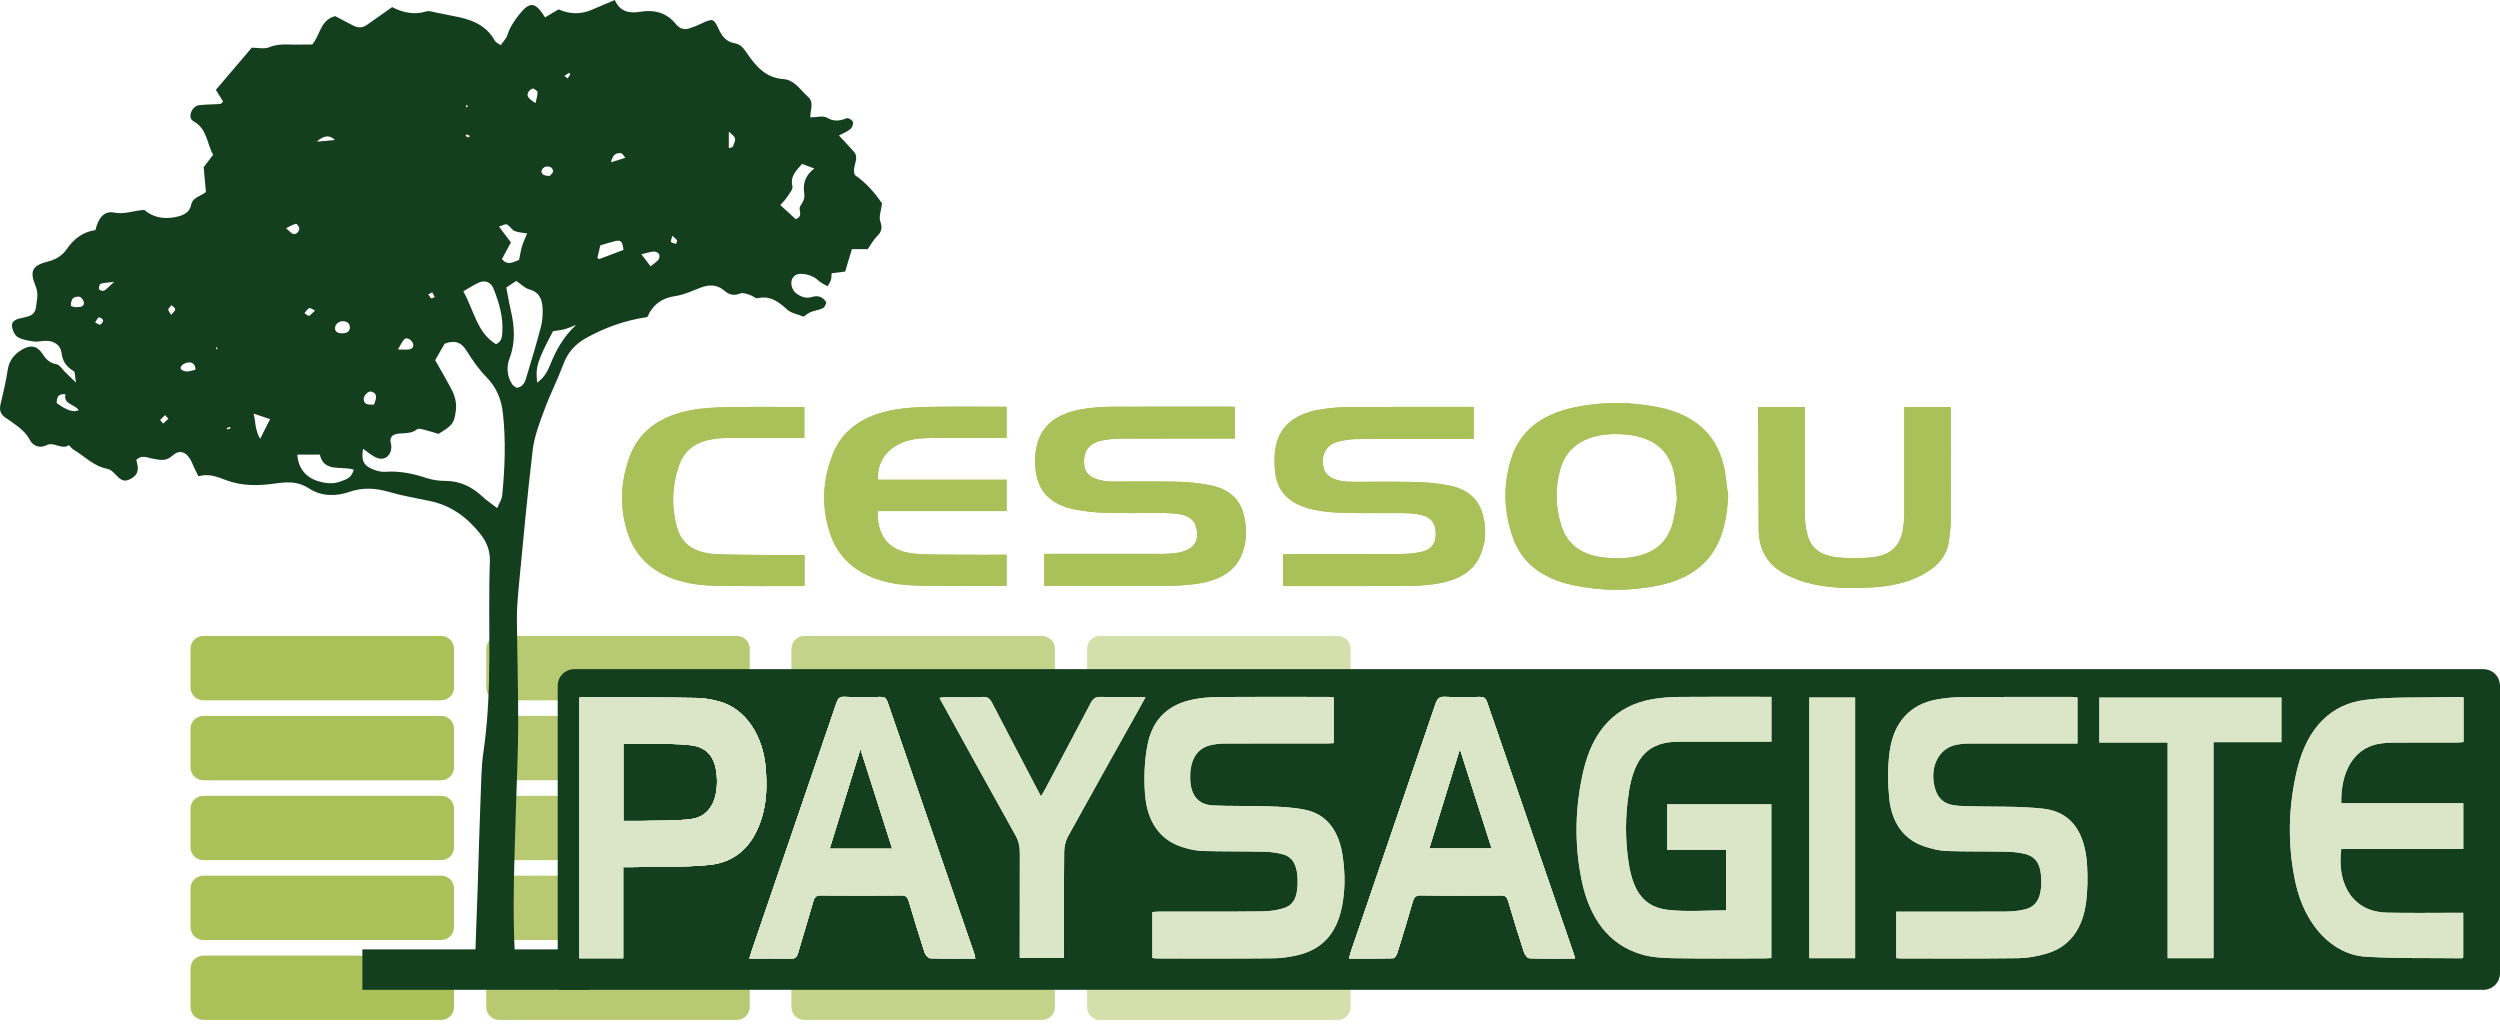 <svg width="227" height="93" viewBox="0 0 227 93" fill="none" xmlns="http://www.w3.org/2000/svg">
<path d="M40.06 86.766H18.466C17.822 86.766 17.299 87.289 17.299 87.933V91.443C17.299 92.087 17.822 92.61 18.466 92.61H40.06C40.705 92.61 41.227 92.087 41.227 91.443V87.933C41.227 87.289 40.705 86.766 40.06 86.766Z" fill="#AAC159"/>
<path d="M40.06 79.509H18.466C17.822 79.509 17.299 80.031 17.299 80.676V84.185C17.299 84.83 17.822 85.352 18.466 85.352H40.06C40.705 85.352 41.227 84.83 41.227 84.185V80.676C41.227 80.031 40.705 79.509 40.06 79.509Z" fill="#AAC159"/>
<path d="M40.06 72.26H18.466C17.822 72.26 17.299 72.782 17.299 73.427V76.936C17.299 77.581 17.822 78.103 18.466 78.103H40.06C40.705 78.103 41.227 77.581 41.227 76.936V73.427C41.227 72.782 40.705 72.26 40.06 72.26Z" fill="#AAC159"/>
<path d="M40.06 65.002H18.466C17.822 65.002 17.299 65.525 17.299 66.169V69.679C17.299 70.323 17.822 70.846 18.466 70.846H40.06C40.705 70.846 41.227 70.323 41.227 69.679V66.169C41.227 65.525 40.705 65.002 40.06 65.002Z" fill="#AAC159"/>
<path d="M40.06 57.745H18.466C17.822 57.745 17.299 58.267 17.299 58.912V62.421C17.299 63.066 17.822 63.588 18.466 63.588H40.06C40.705 63.588 41.227 63.066 41.227 62.421V58.912C41.227 58.267 40.705 57.745 40.06 57.745Z" fill="#AAC159"/>
<path opacity="0.85" d="M66.909 86.766H45.316C44.671 86.766 44.149 87.289 44.149 87.933V91.443C44.149 92.087 44.671 92.61 45.316 92.61H66.909C67.554 92.61 68.076 92.087 68.076 91.443V87.933C68.076 87.289 67.554 86.766 66.909 86.766Z" fill="#AAC159"/>
<path opacity="0.85" d="M66.909 79.509H45.316C44.671 79.509 44.149 80.031 44.149 80.676V84.185C44.149 84.83 44.671 85.352 45.316 85.352H66.909C67.554 85.352 68.076 84.83 68.076 84.185V80.676C68.076 80.031 67.554 79.509 66.909 79.509Z" fill="#AAC159"/>
<path opacity="0.85" d="M66.909 72.26H45.316C44.671 72.26 44.149 72.782 44.149 73.427V76.936C44.149 77.581 44.671 78.103 45.316 78.103H66.909C67.554 78.103 68.076 77.581 68.076 76.936V73.427C68.076 72.782 67.554 72.26 66.909 72.26Z" fill="#AAC159"/>
<path opacity="0.85" d="M66.909 65.002H45.316C44.671 65.002 44.149 65.525 44.149 66.169V69.679C44.149 70.323 44.671 70.846 45.316 70.846H66.909C67.554 70.846 68.076 70.323 68.076 69.679V66.169C68.076 65.525 67.554 65.002 66.909 65.002Z" fill="#AAC159"/>
<path opacity="0.85" d="M66.909 57.745H45.316C44.671 57.745 44.149 58.267 44.149 58.912V62.421C44.149 63.066 44.671 63.588 45.316 63.588H66.909C67.554 63.588 68.076 63.066 68.076 62.421V58.912C68.076 58.267 67.554 57.745 66.909 57.745Z" fill="#AAC159"/>
<path opacity="0.7" d="M94.619 86.766H73.025C72.381 86.766 71.859 87.289 71.859 87.933V91.443C71.859 92.087 72.381 92.61 73.025 92.61H94.619C95.264 92.61 95.786 92.087 95.786 91.443V87.933C95.786 87.289 95.264 86.766 94.619 86.766Z" fill="#AAC159"/>
<path opacity="0.7" d="M94.619 57.745H73.025C72.381 57.745 71.859 58.267 71.859 58.912V62.421C71.859 63.066 72.381 63.588 73.025 63.588H94.619C95.264 63.588 95.786 63.066 95.786 62.421V58.912C95.786 58.267 95.264 57.745 94.619 57.745Z" fill="#AAC159"/>
<path opacity="0.5" d="M121.468 86.766H99.875C99.23 86.766 98.708 87.289 98.708 87.933V91.443C98.708 92.087 99.23 92.61 99.875 92.61H121.468C122.113 92.61 122.635 92.087 122.635 91.443V87.933C122.635 87.289 122.113 86.766 121.468 86.766Z" fill="#AAC159"/>
<path opacity="0.5" d="M121.468 57.745H99.875C99.23 57.745 98.708 58.267 98.708 58.912V62.421C98.708 63.066 99.23 63.588 99.875 63.588H121.468C122.113 63.588 122.635 63.066 122.635 62.421V58.912C122.635 58.267 122.113 57.745 121.468 57.745Z" fill="#AAC159"/>
<path d="M156.478 42.173C155.822 39.473 153.914 37.65 150.541 36.969C148.02 36.466 145.481 36.466 142.96 36.986C139.97 37.608 138.036 39.141 137.253 41.552C136.46 43.988 136.52 46.441 137.389 48.86C138.181 51.066 139.978 52.506 142.73 53.111C145.353 53.69 148.011 53.699 150.652 53.145C153.505 52.549 155.345 51.084 156.214 48.809C156.683 47.583 156.836 46.33 156.921 45.044C156.776 44.082 156.717 43.111 156.487 42.165L156.478 42.173ZM151.878 47.523C151.316 49.542 149.791 50.564 147.244 50.683C146.614 50.709 145.975 50.675 145.353 50.581C143.369 50.291 142.253 49.252 141.767 47.727C141.239 46.032 141.188 44.312 141.673 42.599C142.278 40.461 144.127 39.354 146.912 39.414C149.962 39.482 151.674 40.768 152.074 43.315C152.159 43.886 152.193 44.473 152.27 45.274C152.168 45.887 152.1 46.722 151.878 47.532V47.523Z" fill="#AAC159"/>
<path d="M112.942 49.78C112.456 51.663 110.974 52.728 108.427 53.043C107.618 53.136 106.8 53.196 105.982 53.196C102.439 53.213 98.904 53.196 95.36 53.196H94.823V50.291H95.394C98.733 50.291 102.081 50.291 105.42 50.291C105.854 50.291 106.289 50.274 106.715 50.223C108.265 50.019 108.912 49.278 108.648 48.008C108.487 47.216 107.95 46.79 106.919 46.663C106.493 46.611 106.059 46.578 105.624 46.578C103.87 46.569 102.115 46.611 100.36 46.56C99.398 46.535 98.427 46.433 97.498 46.237C95.573 45.845 94.466 44.797 94.125 43.221C93.903 42.182 93.929 41.151 94.236 40.129C94.789 38.289 96.399 37.42 98.571 37.105C99.295 37.003 100.028 36.943 100.761 36.935C104.406 36.918 108.044 36.926 111.689 36.926C111.817 36.926 111.953 36.935 112.124 36.943V39.822H111.519C108.265 39.822 105.003 39.814 101.749 39.831C101.161 39.831 100.539 39.882 99.977 40.01C98.844 40.274 98.35 41.007 98.444 42.157C98.512 43.008 99.091 43.494 100.249 43.664C100.556 43.715 100.88 43.724 101.195 43.724C103.12 43.724 105.037 43.698 106.962 43.741C107.924 43.767 108.895 43.869 109.832 44.048C111.545 44.371 112.55 45.283 112.916 46.671C113.189 47.702 113.223 48.741 112.959 49.763L112.942 49.78Z" fill="#AAC159"/>
<path d="M134.688 49.55C134.228 51.595 132.797 52.693 130.174 53.043C129.467 53.136 128.751 53.196 128.036 53.205C124.322 53.222 120.616 53.213 116.911 53.213C116.8 53.213 116.681 53.205 116.511 53.196V50.308H117.098C120.472 50.308 123.845 50.317 127.226 50.3C127.823 50.3 128.428 50.24 129.007 50.121C129.825 49.959 130.267 49.499 130.344 48.818C130.37 48.613 130.378 48.417 130.353 48.213C130.267 47.293 129.731 46.816 128.606 46.671C128.181 46.62 127.746 46.586 127.312 46.586C125.557 46.577 123.802 46.611 122.047 46.569C121.17 46.552 120.276 46.475 119.424 46.305C117.277 45.896 116.042 44.789 115.804 43.017C115.693 42.182 115.684 41.313 115.855 40.487C116.255 38.545 117.746 37.454 120.284 37.122C121.034 37.02 121.809 36.96 122.576 36.96C126.17 36.943 129.756 36.952 133.351 36.952H133.82V39.848H133.215C129.91 39.848 126.605 39.84 123.291 39.865C122.669 39.865 122.022 39.959 121.434 40.121C120.455 40.402 119.995 41.219 120.131 42.233C120.233 43.042 120.795 43.519 121.86 43.681C122.184 43.732 122.524 43.749 122.857 43.749C124.773 43.749 126.698 43.724 128.623 43.766C129.586 43.792 130.557 43.894 131.494 44.065C133.181 44.371 134.211 45.257 134.603 46.62C134.884 47.591 134.935 48.579 134.714 49.55H134.688Z" fill="#AAC159"/>
<path d="M79.755 43.562H91.399V46.407H79.695C79.678 47.378 79.814 48.281 80.445 49.082C81.101 49.9 82.131 50.215 83.256 50.291C84.474 50.368 85.692 50.359 86.91 50.368C88.392 50.385 89.874 50.368 91.399 50.368V53.188C91.229 53.188 91.084 53.205 90.939 53.205C88.597 53.205 86.263 53.23 83.92 53.188C82.872 53.17 81.799 53.119 80.794 52.907C78 52.31 76.194 50.811 75.419 48.579C74.559 46.117 74.661 43.63 75.632 41.203C76.612 38.758 78.843 37.471 81.918 37.097C82.983 36.969 84.082 36.952 85.164 36.935C87.055 36.909 88.937 36.935 90.828 36.935H91.399V39.771H90.879C88.775 39.771 86.671 39.771 84.559 39.771C84.082 39.771 83.588 39.797 83.111 39.865C80.947 40.18 79.55 41.705 79.738 43.545L79.755 43.562Z" fill="#AAC159"/>
<path d="M177.143 47.097C177.143 47.796 177.041 48.494 176.947 49.193C176.76 50.555 175.831 51.526 174.434 52.251C173.106 52.941 171.623 53.23 170.073 53.332C168.029 53.46 166.001 53.435 164.034 52.898C163.531 52.762 163.046 52.574 162.577 52.37C160.482 51.45 159.707 49.925 159.689 48.094C159.664 44.993 159.655 41.892 159.638 38.783C159.638 38.196 159.638 37.599 159.638 36.969H163.872V37.455C163.872 40.487 163.863 43.528 163.872 46.56C163.872 47.191 163.932 47.83 164.085 48.443C164.409 49.763 165.252 50.445 166.896 50.615C167.91 50.717 168.966 50.709 169.979 50.606C171.692 50.428 172.595 49.525 172.807 47.974C172.876 47.489 172.91 47.003 172.91 46.526C172.91 43.502 172.91 40.478 172.91 37.463V36.969H177.118C177.118 37.097 177.143 37.224 177.143 37.352C177.143 40.606 177.152 43.86 177.135 47.106L177.143 47.097Z" fill="#AAC159"/>
<path d="M73.051 50.377V53.188C72.864 53.196 72.702 53.213 72.54 53.213C70.248 53.213 67.966 53.23 65.674 53.205C64.746 53.196 63.792 53.162 62.889 53.009C59.737 52.464 57.786 50.854 56.986 48.375C56.236 46.058 56.338 43.715 57.19 41.424C58.136 38.886 60.367 37.506 63.545 37.122C64.644 36.986 65.768 36.969 66.884 36.96C68.92 36.935 70.955 36.96 73.034 36.96V39.763H72.438C70.385 39.763 68.332 39.754 66.279 39.763C65.7 39.763 65.103 39.797 64.541 39.908C63.033 40.189 62.105 40.998 61.688 42.174C61.006 44.09 60.938 46.032 61.5 47.974C61.918 49.414 63.093 50.215 64.942 50.308C66.62 50.394 68.306 50.368 69.993 50.394C70.99 50.402 71.995 50.394 73.042 50.394L73.051 50.377Z" fill="#AAC159"/>
<path d="M156.478 42.173C155.822 39.473 153.914 37.65 150.541 36.969C148.02 36.466 145.481 36.466 142.96 36.986C139.97 37.608 138.036 39.141 137.253 41.552C136.46 43.988 136.52 46.441 137.389 48.86C138.181 51.066 139.978 52.506 142.73 53.111C145.353 53.69 148.011 53.699 150.652 53.145C153.505 52.549 155.345 51.084 156.214 48.809C156.683 47.583 156.836 46.33 156.921 45.044C156.776 44.082 156.717 43.111 156.487 42.165L156.478 42.173ZM151.878 47.523C151.316 49.542 149.791 50.564 147.244 50.683C146.614 50.709 145.975 50.675 145.353 50.581C143.369 50.291 142.253 49.252 141.767 47.727C141.239 46.032 141.188 44.312 141.673 42.599C142.278 40.461 144.127 39.354 146.912 39.414C149.962 39.482 151.674 40.768 152.074 43.315C152.159 43.886 152.193 44.473 152.27 45.274C152.168 45.887 152.1 46.722 151.878 47.532V47.523Z" fill="#AAC159"/>
<path d="M112.942 49.78C112.456 51.663 110.974 52.728 108.427 53.043C107.618 53.136 106.8 53.196 105.982 53.196C102.439 53.213 98.904 53.196 95.36 53.196H94.823V50.291H95.394C98.733 50.291 102.081 50.291 105.42 50.291C105.854 50.291 106.289 50.274 106.715 50.223C108.265 50.019 108.912 49.278 108.648 48.008C108.487 47.216 107.95 46.79 106.919 46.663C106.493 46.611 106.059 46.578 105.624 46.578C103.87 46.569 102.115 46.611 100.36 46.56C99.398 46.535 98.427 46.433 97.498 46.237C95.573 45.845 94.466 44.797 94.125 43.221C93.903 42.182 93.929 41.151 94.236 40.129C94.789 38.289 96.399 37.42 98.571 37.105C99.295 37.003 100.028 36.943 100.761 36.935C104.406 36.918 108.044 36.926 111.689 36.926C111.817 36.926 111.953 36.935 112.124 36.943V39.822H111.519C108.265 39.822 105.003 39.814 101.749 39.831C101.161 39.831 100.539 39.882 99.977 40.01C98.844 40.274 98.35 41.007 98.444 42.157C98.512 43.008 99.091 43.494 100.249 43.664C100.556 43.715 100.88 43.724 101.195 43.724C103.12 43.724 105.037 43.698 106.962 43.741C107.924 43.767 108.895 43.869 109.832 44.048C111.545 44.371 112.55 45.283 112.916 46.671C113.189 47.702 113.223 48.741 112.959 49.763L112.942 49.78Z" fill="#AAC159"/>
<path d="M134.688 49.55C134.228 51.595 132.797 52.693 130.174 53.043C129.467 53.136 128.751 53.196 128.036 53.205C124.322 53.222 120.616 53.213 116.911 53.213C116.8 53.213 116.681 53.205 116.511 53.196V50.308H117.098C120.472 50.308 123.845 50.317 127.226 50.3C127.823 50.3 128.428 50.24 129.007 50.121C129.825 49.959 130.267 49.499 130.344 48.818C130.37 48.613 130.378 48.417 130.353 48.213C130.267 47.293 129.731 46.816 128.606 46.671C128.181 46.62 127.746 46.586 127.312 46.586C125.557 46.577 123.802 46.611 122.047 46.569C121.17 46.552 120.276 46.475 119.424 46.305C117.277 45.896 116.042 44.789 115.804 43.017C115.693 42.182 115.684 41.313 115.855 40.487C116.255 38.545 117.746 37.454 120.284 37.122C121.034 37.02 121.809 36.96 122.576 36.96C126.17 36.943 129.756 36.952 133.351 36.952H133.82V39.848H133.215C129.91 39.848 126.605 39.84 123.291 39.865C122.669 39.865 122.022 39.959 121.434 40.121C120.455 40.402 119.995 41.219 120.131 42.233C120.233 43.042 120.795 43.519 121.86 43.681C122.184 43.732 122.524 43.749 122.857 43.749C124.773 43.749 126.698 43.724 128.623 43.766C129.586 43.792 130.557 43.894 131.494 44.065C133.181 44.371 134.211 45.257 134.603 46.62C134.884 47.591 134.935 48.579 134.714 49.55H134.688Z" fill="#AAC159"/>
<path d="M79.755 43.562H91.399V46.407H79.695C79.678 47.378 79.814 48.281 80.445 49.082C81.101 49.9 82.131 50.215 83.256 50.291C84.474 50.368 85.692 50.359 86.91 50.368C88.392 50.385 89.874 50.368 91.399 50.368V53.188C91.229 53.188 91.084 53.205 90.939 53.205C88.597 53.205 86.263 53.23 83.92 53.188C82.872 53.17 81.799 53.119 80.794 52.907C78 52.31 76.194 50.811 75.419 48.579C74.559 46.117 74.661 43.63 75.632 41.203C76.612 38.758 78.843 37.471 81.918 37.097C82.983 36.969 84.082 36.952 85.164 36.935C87.055 36.909 88.937 36.935 90.828 36.935H91.399V39.771H90.879C88.775 39.771 86.671 39.771 84.559 39.771C84.082 39.771 83.588 39.797 83.111 39.865C80.947 40.18 79.55 41.705 79.738 43.545L79.755 43.562Z" fill="#AAC159"/>
<path d="M177.143 47.097C177.143 47.796 177.041 48.494 176.947 49.193C176.76 50.555 175.831 51.526 174.434 52.251C173.106 52.941 171.623 53.23 170.073 53.332C168.029 53.46 166.001 53.435 164.034 52.898C163.531 52.762 163.046 52.574 162.577 52.37C160.482 51.45 159.707 49.925 159.689 48.094C159.664 44.993 159.655 41.892 159.638 38.783C159.638 38.196 159.638 37.599 159.638 36.969H163.872V37.455C163.872 40.487 163.863 43.528 163.872 46.56C163.872 47.191 163.932 47.83 164.085 48.443C164.409 49.763 165.252 50.445 166.896 50.615C167.91 50.717 168.966 50.709 169.979 50.606C171.692 50.428 172.595 49.525 172.807 47.974C172.876 47.489 172.91 47.003 172.91 46.526C172.91 43.502 172.91 40.478 172.91 37.463V36.969H177.118C177.118 37.097 177.143 37.224 177.143 37.352C177.143 40.606 177.152 43.86 177.135 47.106L177.143 47.097Z" fill="#AAC159"/>
<path d="M73.051 50.377V53.188C72.864 53.196 72.702 53.213 72.54 53.213C70.248 53.213 67.966 53.23 65.674 53.205C64.746 53.196 63.792 53.162 62.889 53.009C59.737 52.464 57.786 50.854 56.986 48.375C56.236 46.058 56.338 43.715 57.19 41.424C58.136 38.886 60.367 37.506 63.545 37.122C64.644 36.986 65.768 36.969 66.884 36.96C68.92 36.935 70.955 36.96 73.034 36.96V39.763H72.438C70.385 39.763 68.332 39.754 66.279 39.763C65.7 39.763 65.103 39.797 64.541 39.908C63.033 40.189 62.105 40.998 61.688 42.174C61.006 44.09 60.938 46.032 61.5 47.974C61.918 49.414 63.093 50.215 64.942 50.308C66.62 50.394 68.306 50.368 69.993 50.394C70.99 50.402 71.995 50.394 73.042 50.394L73.051 50.377Z" fill="#AAC159"/>
<path d="M91.109 79.509H69.516C68.871 79.509 68.349 80.031 68.349 80.676V84.185C68.349 84.83 68.871 85.352 69.516 85.352H91.109C91.754 85.352 92.276 84.83 92.276 84.185V80.676C92.276 80.031 91.754 79.509 91.109 79.509Z" fill="black"/>
<path d="M0.51 37.923C1.319 38.528 2.222 39.005 2.733 39.976C2.98 40.453 3.577 40.76 4.241 40.419C4.897 40.078 5.57 40.87 6.251 40.427C6.285 40.41 6.481 40.708 6.643 40.802C7.674 41.415 8.5 42.344 9.769 42.574C10.093 42.633 10.383 42.983 10.638 43.238C10.928 43.536 11.235 43.741 11.652 43.579C12.155 43.375 12.546 43.059 12.512 42.446C12.495 42.199 12.419 41.961 12.376 41.748C12.896 41.271 13.364 41.56 13.858 41.645C14.463 41.748 15.059 41.935 15.647 41.381C16.235 40.836 16.823 40.981 17.223 41.62C17.393 41.884 17.504 42.191 17.64 42.48C17.751 42.702 17.853 42.923 18.015 43.247C18.944 42.966 19.727 43.298 20.57 43.613C21.959 44.133 23.475 44.116 24.923 43.911C26.039 43.758 27.019 43.673 28.024 44.329C29.165 45.078 30.469 45.095 31.729 44.661C32.947 44.243 34.089 44.312 35.298 44.661C36.525 45.019 37.794 45.231 39.055 45.496C40.963 45.896 42.42 46.986 43.612 48.477C44.191 49.201 44.515 50.027 44.481 50.964C44.277 56.723 44.745 62.498 43.902 68.231C43.697 69.619 43.697 71.042 43.638 72.447C43.527 75.267 43.45 78.078 43.365 80.897C43.297 82.942 43.203 84.994 43.144 87.039C43.11 88.129 43.484 88.546 44.558 88.708C44.745 88.734 44.941 88.768 45.128 88.76C46.704 88.708 46.84 88.274 46.772 87.039C46.5 82.558 46.721 78.069 46.84 73.589C46.909 71.025 47.045 68.469 47.053 65.905C47.062 62.643 46.96 59.38 46.934 56.118C46.934 55.223 47.002 54.329 47.088 53.435C47.496 49.227 47.871 45.019 48.374 40.828C48.527 39.584 49.004 38.357 49.447 37.165C49.95 35.793 50.631 34.473 51.142 33.102C51.543 32.011 52.233 31.236 53.221 30.691C54.916 29.754 56.713 29.09 58.775 28.791C59.311 27.599 60.146 27.054 61.321 26.883C62.122 26.764 62.88 26.398 63.647 26.108C64.431 25.819 65.146 25.836 65.802 26.415C66.219 26.781 66.671 26.866 67.225 26.645C67.463 26.551 67.821 26.696 68.102 26.781C68.34 26.849 68.588 27.122 68.783 27.079C69.95 26.807 70.709 27.42 71.501 28.127C71.85 28.442 72.412 28.527 72.966 28.749C73.136 28.638 73.324 28.476 73.545 28.366C73.707 28.28 73.894 28.246 74.082 28.195C74.312 28.119 74.576 28.076 74.772 27.948C74.908 27.855 74.951 27.633 75.036 27.471C74.712 26.926 74.252 26.798 73.715 26.969C73.162 27.139 72.693 26.934 72.276 26.619C72.097 26.483 71.952 26.236 71.892 26.006C71.714 25.35 72.123 24.822 72.77 24.865C73.358 24.899 73.886 25.069 74.337 25.495C74.55 25.699 74.84 25.81 75.147 25.997C75.283 25.742 75.402 25.589 75.445 25.427C75.496 25.248 75.496 25.061 75.513 24.814C75.905 24.762 76.262 24.72 76.739 24.66C76.927 24.038 77.131 23.374 77.353 22.624H78.792C79.065 22.233 79.303 21.773 79.653 21.432C80.087 21.014 80.121 20.657 79.925 20.086C79.789 19.66 80.01 19.115 80.087 18.467C79.448 17.522 78.622 16.568 77.625 15.895C77.293 15.128 78.102 14.421 77.531 13.774C77.123 13.297 76.68 12.854 76.177 12.3C76.595 12.079 76.952 11.951 77.225 11.713C77.378 11.585 77.506 11.252 77.446 11.074C77.395 10.912 77.029 10.673 76.893 10.733C76.271 10.971 75.743 11.074 75.087 10.69C74.729 10.477 74.133 10.656 73.579 10.656C73.562 9.983 73.937 9.293 73.383 8.808C72.685 8.194 72.157 7.249 71.126 7.181C69.541 7.07 68.656 6.031 67.855 4.881C67.548 4.438 67.293 4.029 66.731 3.935C65.955 3.799 65.555 3.305 65.24 2.607C64.805 1.653 64.678 1.661 63.621 2.172C63.281 2.334 62.923 2.47 62.557 2.59C62.156 2.717 61.798 2.615 61.492 2.325C61.449 2.283 61.407 2.232 61.364 2.181C60.504 1.124 59.396 0.86 58.093 1.073C57.148 1.227 56.287 1.073 55.827 0C55.035 0.341 54.337 0.639 53.638 0.928C52.69 1.315 51.716 1.289 50.716 0.852C50.333 1.082 49.907 1.329 49.49 1.576C48.595 0.136 48.093 0.111 47.122 1.346C46.687 1.908 46.295 2.47 46.082 3.16C45.98 3.492 45.691 3.765 45.469 4.097C45.231 3.935 45.018 3.859 44.941 3.714C44.115 2.198 42.684 1.729 41.133 1.448C40.639 1.354 40.145 1.244 39.643 1.15C39.328 1.09 38.978 0.954 38.697 1.039C37.59 1.38 36.551 1.133 35.605 0.647C34.779 1.227 34.046 1.738 33.322 2.257C32.913 2.547 32.496 2.547 32.062 2.317C31.508 2.019 30.937 1.729 30.434 1.465C29.063 1.831 29.089 3.177 28.356 4.038C27.64 4.038 26.882 4.063 26.133 4.038C25.554 4.021 25.034 4.055 24.463 4.285C23.986 4.481 23.364 4.327 22.862 4.327C21.78 5.596 20.724 6.84 19.599 8.16C19.804 8.484 20.025 8.842 20.255 9.208C20.179 9.285 20.093 9.43 20.008 9.438C19.369 9.489 18.73 9.472 18.092 9.549C17.402 9.634 16.993 10.69 17.555 10.997C18.816 11.687 18.765 12.999 19.352 14.055C19.029 14.481 18.73 14.881 18.492 15.179C18.569 16.023 18.637 16.764 18.697 17.437C18.151 17.871 17.504 17.888 17.351 18.621C17.18 19.422 16.431 19.634 15.715 19.745C14.727 19.898 13.807 19.686 13.1 19.055C12.12 19.123 11.311 19.49 10.357 19.302C9.361 19.106 8.909 19.916 8.662 20.895C7.58 21.04 6.737 21.645 6.09 22.582C5.689 23.161 5.153 23.544 4.403 23.732C2.895 24.107 2.665 24.601 3.253 26.04C3.517 26.696 3.338 27.301 3.261 27.923C3.21 28.323 2.963 28.621 2.537 28.732C2.29 28.8 2.043 28.868 1.788 28.919C1.37 29.004 1.021 29.234 1.089 29.669C1.149 30.01 1.345 30.453 1.617 30.614C2.035 30.853 2.58 30.938 3.074 31.006C3.449 31.057 3.832 30.938 4.216 30.947C4.948 30.955 5.502 31.364 5.587 32.045C5.689 32.838 6.055 33.323 6.703 33.706C6.822 33.775 6.788 34.107 6.899 34.737C6.371 34.226 6.166 34.022 5.945 33.817C5.672 33.553 5.425 33.119 5.118 33.068C4.454 32.957 4.164 32.582 3.824 32.08C3.33 31.355 2.716 31.313 1.992 31.747C1.302 32.165 0.842 32.71 0.706 33.553C0.544 34.626 0.289 35.683 0.042 36.739C-0.078 37.242 0.059 37.608 0.459 37.906L0.51 37.923ZM70.845 18.629C71.1 18.34 71.322 18.135 71.475 17.88C71.68 17.573 72.02 17.181 71.952 16.909C71.731 15.989 72.301 15.495 72.829 14.881C73.111 14.992 73.4 15.103 73.937 15.299C73.059 15.955 72.898 16.772 73.025 17.556C73.102 18.084 72.872 18.365 72.659 18.723C72.455 19.072 72.991 19.626 72.25 19.898C71.833 19.515 71.381 19.106 70.845 18.612V18.629ZM66.177 11.96C66.867 12.539 66.867 12.539 66.535 13.322C66.509 13.391 66.356 13.391 66.177 13.45V11.96ZM61.049 21.406C61.253 21.602 61.398 21.696 61.475 21.832C61.509 21.9 61.415 22.037 61.381 22.147C61.228 22.088 61.006 22.079 60.93 21.96C60.87 21.875 60.989 21.67 61.049 21.406ZM58.238 23.084C58.8 22.956 59.09 22.854 59.388 22.837C59.541 22.837 59.771 22.948 59.839 23.076C59.907 23.203 59.89 23.468 59.788 23.578C59.609 23.791 59.354 23.953 59.073 24.183C58.8 23.834 58.613 23.578 58.238 23.084ZM56.781 14.328C56.338 14.464 55.998 14.575 55.478 14.736C55.648 13.961 56.006 13.876 56.389 13.91C56.509 13.919 56.602 14.132 56.79 14.328H56.781ZM54.251 23.374C54.328 23.008 54.422 22.641 54.507 22.284C54.967 22.147 55.384 22.003 55.819 21.9C56.398 21.764 56.517 21.9 56.611 22.692C55.861 22.974 55.112 23.255 54.379 23.536C54.328 23.468 54.243 23.416 54.251 23.374ZM33.961 36.739C33.51 36.73 33.075 36.798 33.024 36.279C32.981 35.938 33.433 35.478 33.706 35.555C34.319 35.725 34.174 36.177 33.961 36.739ZM37.215 31.713C36.934 31.781 36.619 31.73 36.133 31.73C36.389 31.313 36.508 31.015 36.712 30.802C36.908 30.606 37.309 30.802 37.471 31.125C37.615 31.424 37.471 31.654 37.206 31.713H37.215ZM39.472 26.969C39.37 27.011 39.217 27.122 39.166 27.088C39.046 27.003 38.978 26.849 38.885 26.73C38.987 26.679 39.089 26.628 39.251 26.543C39.328 26.688 39.404 26.832 39.472 26.969ZM42.462 9.574C42.462 9.617 42.462 9.677 42.445 9.702C42.411 9.728 42.351 9.728 42.3 9.745C42.3 9.677 42.317 9.609 42.326 9.54C42.368 9.557 42.42 9.566 42.462 9.583V9.574ZM42.667 12.343C42.624 12.394 42.581 12.479 42.556 12.479C42.454 12.454 42.36 12.394 42.266 12.343C42.3 12.292 42.343 12.198 42.36 12.198C42.471 12.232 42.564 12.292 42.667 12.343ZM45.614 30.103C45.588 30.529 45.588 31.006 45.035 31.253C43.314 30.206 43.059 28.238 42.07 26.449C42.675 26.108 43.084 25.819 43.544 25.631C44.072 25.418 44.583 25.648 44.805 26.193C45.307 27.446 45.691 28.732 45.614 30.103ZM47.871 21.193C47.675 21.653 47.514 21.977 47.411 22.318C47.283 22.735 47.224 23.169 47.13 23.604C46.585 23.791 46.065 24.158 45.58 23.519C45.844 23.025 46.108 22.531 46.389 22.011C46.031 21.534 45.716 21.117 45.307 20.571C45.622 20.478 45.886 20.307 46.031 20.384C46.295 20.512 46.457 20.852 46.721 20.972C47.036 21.108 47.411 21.117 47.88 21.202L47.871 21.193ZM48.808 8.382C48.808 8.654 48.715 8.936 48.629 9.361C47.82 8.884 47.735 8.569 48.127 8.177C48.203 8.101 48.365 8.016 48.442 8.05C48.587 8.118 48.808 8.263 48.808 8.382ZM50.214 15.554C50.214 15.716 49.984 15.886 49.924 15.972C49.362 15.989 49.089 15.767 49.183 15.469C49.234 15.333 49.396 15.162 49.532 15.137C49.864 15.069 50.197 15.171 50.214 15.554ZM51.773 6.746C51.704 6.883 51.619 7.002 51.543 7.121C51.457 7.053 51.372 6.993 51.244 6.9C51.398 6.789 51.534 6.695 51.67 6.61C51.67 6.61 51.781 6.721 51.773 6.746ZM50.205 30.078C50.554 30.018 50.938 29.976 51.295 29.882C51.645 29.788 51.977 29.626 52.318 29.498C51.151 30.58 50.461 31.832 49.916 33.221C49.694 33.783 49.362 34.32 48.783 34.746C48.595 33.374 48.783 32.786 50.205 30.086V30.078ZM46.381 28.178C46.219 27.497 46.108 26.815 45.972 26.108C46.321 25.87 46.628 25.665 46.875 25.503C47.326 25.81 47.658 26.176 48.067 26.279C49.004 26.526 49.226 27.216 49.268 28.008C49.294 28.57 49.251 29.166 49.106 29.711C48.706 31.245 48.246 32.77 47.786 34.286C47.658 34.703 47.496 35.146 46.9 35.214C46.781 35.12 46.593 35.027 46.5 34.882C46.031 34.132 45.963 33.332 46.278 32.505C46.815 31.074 46.721 29.635 46.381 28.187V28.178ZM32.939 40.734C33.373 41.024 33.791 41.424 34.285 41.594C34.966 41.833 35.528 41.322 35.537 40.589C35.537 40.231 35.256 39.84 35.724 39.49C36.355 39.209 37.206 39.524 37.862 38.979C37.999 38.868 38.348 38.979 38.586 39.039C39.012 39.141 39.438 39.286 39.813 39.397C41.099 38.621 41.218 38.434 41.38 37.369C41.491 36.637 41.321 35.964 40.989 35.342C40.52 34.447 40.009 33.579 39.515 32.701C39.813 32.173 40.103 31.679 40.367 31.211C41.253 30.87 41.857 31.032 42.36 31.841C42.897 32.701 43.484 33.553 44.2 34.277C45.103 35.206 45.529 36.288 45.665 37.531C45.938 40.018 45.844 42.514 45.597 45.002C45.563 45.342 45.341 45.657 45.145 46.135C44.626 45.734 44.208 45.462 43.851 45.129C42.88 44.209 41.781 43.664 40.409 43.664C39.847 43.664 39.251 43.579 38.714 43.4C37.479 42.991 36.252 42.744 34.949 42.838C34.532 42.864 34.055 42.719 33.671 42.531C32.956 42.191 32.811 41.731 32.964 40.742L32.939 40.734ZM28.603 28.195C28.279 28.485 28.16 28.664 28.041 28.672C27.913 28.672 27.777 28.519 27.649 28.425C27.785 28.272 27.905 28.067 28.075 27.982C28.177 27.931 28.373 28.093 28.603 28.187V28.195ZM30.409 12.709C29.838 12.76 29.378 12.811 28.765 12.863C29.39 12.283 29.938 12.232 30.409 12.709ZM31.772 29.729C31.772 30.095 31.482 30.248 31.133 30.265C30.801 30.274 30.511 30.223 30.418 29.882C30.383 29.481 30.724 29.158 31.15 29.166C31.508 29.166 31.763 29.371 31.772 29.729ZM27.002 41.279H29.038C29.421 42.923 30.946 42.284 32.121 42.642C31.917 43.434 31.406 43.528 30.946 43.707C30.256 43.979 29.574 43.894 28.893 43.69C27.743 43.349 27.061 42.463 27.002 41.288V41.279ZM25.971 20.725C26.354 20.537 26.593 20.384 26.865 20.324C26.942 20.307 27.138 20.546 27.172 20.691C27.232 20.963 26.891 21.329 26.627 21.244C26.422 21.185 26.278 20.972 25.971 20.725ZM23.032 37.557C23.645 37.761 24.097 37.914 24.523 38.059C24.25 38.604 23.986 39.115 23.62 39.848C23.134 38.996 23.22 38.315 23.032 37.557ZM20.562 38.903C20.647 38.851 20.732 38.809 20.817 38.766C20.869 38.792 20.92 38.826 20.971 38.851C20.886 38.903 20.809 38.962 20.715 38.988C20.673 38.996 20.613 38.937 20.57 38.911L20.562 38.903ZM19.616 31.645C19.616 31.602 19.659 31.551 19.702 31.475C19.71 31.585 19.727 31.679 19.736 31.756C19.693 31.722 19.625 31.688 19.616 31.645ZM16.439 33.272C16.558 33.102 16.797 32.957 17.01 32.923C17.436 32.846 17.734 33.033 17.751 33.57C17.521 33.621 17.282 33.706 17.044 33.724C16.593 33.749 16.286 33.502 16.439 33.272ZM15.545 28.596C15.417 28.383 15.272 28.229 15.281 28.093C15.298 27.957 15.477 27.837 15.579 27.71C15.698 27.837 15.911 27.965 15.911 28.093C15.911 28.229 15.715 28.374 15.545 28.587V28.596ZM14.54 38.136C14.676 37.991 14.829 37.838 14.982 37.693C15.085 37.804 15.187 37.914 15.289 38.025C15.136 38.17 14.974 38.315 14.812 38.46C14.744 38.383 14.676 38.298 14.54 38.136ZM9.437 26.398C9.343 26.457 9.02 26.338 8.994 26.262C8.96 26.108 9.037 25.81 9.131 25.776C9.403 25.674 9.71 25.674 10.366 25.589C9.88 26.023 9.684 26.262 9.429 26.406L9.437 26.398ZM8.636 29.268C8.79 29.064 8.875 28.826 8.977 28.817C9.105 28.808 9.335 28.962 9.361 29.09C9.386 29.2 9.224 29.422 9.096 29.473C9.011 29.515 8.832 29.362 8.628 29.268H8.636ZM7.112 27.889H6.797C6.745 27.872 6.439 27.82 6.439 27.752C6.439 27.531 6.473 27.233 6.618 27.096C6.754 26.96 7.078 26.892 7.257 26.96C7.427 27.028 7.606 27.301 7.623 27.488C7.64 27.761 7.393 27.889 7.112 27.88V27.889ZM5.144 36.594C5.161 36.117 5.246 35.717 5.945 35.802C5.732 36.73 6.797 36.688 7.137 37.242C6.694 37.474 6.03 37.258 5.144 36.594Z" fill="#143F1F"/>
<path d="M52.147 60.76H225.492C226.327 60.76 227 61.433 227 62.268V88.368C227 89.202 226.327 89.875 225.492 89.875H50.639V62.268C50.639 61.433 51.312 60.76 52.147 60.76Z" fill="#143F1F"/>
<path d="M53.468 86.204H32.905V89.875H53.468V86.204Z" fill="#143F1F"/>
<path d="M147.909 71.927C147.56 74.074 147.551 76.255 147.892 78.41C148.318 81.085 149.374 82.405 151.538 82.626C153.241 82.805 154.97 82.66 156.725 82.66V77.166H151.376V73.026H160.839V86.988C160.652 86.996 160.456 87.022 160.269 87.022C157.526 87.022 154.774 87.056 152.032 87.005C151.035 86.988 150.004 86.945 149.042 86.655C146.111 85.795 144.314 83.41 143.599 79.858C142.934 76.578 143.019 73.265 143.769 70.002C144.663 66.161 146.818 64.082 149.945 63.503C150.779 63.35 151.64 63.29 152.483 63.282C155.056 63.256 157.628 63.273 160.2 63.273H160.848V67.345H160.192C157.619 67.345 155.047 67.345 152.475 67.345C149.749 67.345 148.437 68.623 147.9 71.91L147.909 71.927Z" fill="#D0E5BA"/>
<path d="M121.835 82.379C121.324 84.935 119.875 86.238 117.874 86.715C117.133 86.894 116.374 87.005 115.633 87.013C112.115 87.047 108.597 87.03 105.079 87.03C104.943 87.03 104.815 87.005 104.628 86.988V82.814C104.858 82.797 105.079 82.771 105.309 82.771C108.401 82.771 111.494 82.788 114.586 82.754C115.276 82.746 115.983 82.66 116.639 82.43C117.533 82.132 117.857 81.315 117.823 79.875C117.797 78.631 117.414 77.848 116.562 77.592C115.966 77.413 115.344 77.345 114.73 77.337C112.891 77.294 111.059 77.32 109.219 77.269C108.606 77.251 107.984 77.115 107.396 76.928C105.343 76.297 104.142 74.628 103.963 72.055C103.861 70.624 103.912 69.117 104.176 67.728C104.662 65.088 106.297 63.929 108.325 63.512C109.049 63.367 109.781 63.299 110.522 63.29C113.887 63.265 117.252 63.273 120.617 63.282C120.77 63.282 120.923 63.307 121.111 63.316V67.473C120.915 67.49 120.71 67.507 120.506 67.507C117.431 67.507 114.356 67.498 111.289 67.515C110.795 67.515 110.284 67.558 109.79 67.694C108.572 68.043 107.984 69.168 108.078 70.88C108.146 72.2 108.802 73.043 110.037 73.12C111.749 73.222 113.478 73.154 115.19 73.214C116.289 73.256 117.397 73.299 118.478 73.52C120.463 73.921 121.613 75.428 121.937 77.89C122.141 79.389 122.141 80.889 121.843 82.371L121.835 82.379Z" fill="#D0E5BA"/>
<path d="M189.426 81.86C189.111 84.432 187.842 85.999 185.823 86.587C184.98 86.834 184.103 86.996 183.242 87.005C179.665 87.047 176.087 87.03 172.509 87.03C172.416 87.03 172.322 87.013 172.177 86.996V82.78H172.85C175.925 82.78 179 82.788 182.075 82.771C182.689 82.771 183.31 82.712 183.915 82.558C184.903 82.303 185.338 81.502 185.355 80.139C185.355 78.623 184.971 77.848 183.949 77.558C183.387 77.405 182.799 77.354 182.229 77.337C180.389 77.294 178.557 77.337 176.717 77.268C176.053 77.243 175.371 77.064 174.724 76.851C172.901 76.246 171.768 74.755 171.538 72.447C171.402 71.067 171.393 69.619 171.581 68.248C171.947 65.539 173.48 63.937 175.874 63.511C176.598 63.384 177.331 63.307 178.063 63.299C181.411 63.273 184.758 63.282 188.098 63.282C188.268 63.282 188.438 63.316 188.634 63.333V67.515H187.987C184.929 67.515 181.879 67.515 178.821 67.515C178.395 67.515 177.969 67.549 177.552 67.643C175.951 68.001 175.141 69.806 175.729 71.689C176.002 72.566 176.581 72.967 177.288 73.094C177.739 73.18 178.208 73.188 178.676 73.205C180.951 73.273 183.242 73.18 185.508 73.427C188.029 73.699 189.341 75.522 189.512 78.64C189.571 79.705 189.554 80.795 189.426 81.851V81.86Z" fill="#D0E5BA"/>
<path d="M212.596 72.933H223.669V77.09H212.587C212.144 80.463 213.788 82.788 216.659 82.865C218.746 82.916 220.833 82.882 222.92 82.882H223.661V86.937C223.618 86.971 223.584 87.013 223.55 87.013C220.637 86.971 217.715 87.047 214.802 86.868C211.761 86.672 209.274 83.989 208.439 80.182C207.681 76.715 207.766 73.222 208.601 69.781C209.521 66.041 211.676 63.946 214.742 63.554C217.102 63.256 219.487 63.367 221.864 63.299C222.46 63.282 223.056 63.299 223.695 63.299V67.379C223.482 67.396 223.278 67.421 223.073 67.421C221.14 67.421 219.206 67.413 217.272 67.43C216.77 67.439 216.267 67.473 215.773 67.583C213.72 68.06 212.528 70.054 212.587 72.941L212.596 72.933Z" fill="#D0E5BA"/>
<path d="M69.533 69.841C69.311 66.766 67.676 64.355 65.35 63.708C64.652 63.512 63.937 63.384 63.221 63.375C59.822 63.316 56.423 63.316 53.016 63.29C52.888 63.29 52.752 63.324 52.616 63.341V87.005H56.585V78.734C56.909 78.734 57.156 78.742 57.403 78.734C59.72 78.683 62.045 78.759 64.354 78.538C66.662 78.333 68.409 76.928 69.218 74.091C69.618 72.711 69.635 71.28 69.533 69.841ZM62.676 74.389C61.185 74.543 59.677 74.5 58.17 74.543C57.667 74.543 57.164 74.543 56.602 74.543V67.515C57.199 67.515 57.769 67.507 58.34 67.515C59.805 67.549 61.279 67.498 62.735 67.668C64.388 67.864 65.112 68.997 65.103 71.016C65.086 72.95 64.252 74.21 62.676 74.381V74.389Z" fill="#D0E5BA"/>
<path d="M69.533 69.841C69.311 66.766 67.676 64.355 65.35 63.708C64.652 63.512 63.937 63.384 63.221 63.375C59.822 63.316 56.423 63.316 53.016 63.29C52.888 63.29 52.752 63.324 52.616 63.341V87.005H56.585V78.734C56.909 78.734 57.156 78.742 57.403 78.734C59.72 78.683 62.045 78.759 64.354 78.538C66.662 78.333 68.409 76.928 69.218 74.091C69.618 72.711 69.635 71.28 69.533 69.841ZM62.676 74.389C61.185 74.543 59.677 74.5 58.17 74.543C57.667 74.543 57.164 74.543 56.602 74.543V67.515C57.199 67.515 57.769 67.507 58.34 67.515C59.805 67.549 61.279 67.498 62.735 67.668C64.388 67.864 65.112 68.997 65.103 71.016C65.086 72.95 64.252 74.21 62.676 74.381V74.389Z" fill="#D0E5BA"/>
<path d="M69.533 69.841C69.311 66.766 67.676 64.355 65.35 63.708C64.652 63.512 63.937 63.384 63.221 63.375C59.822 63.316 56.423 63.316 53.016 63.29C52.888 63.29 52.752 63.324 52.616 63.341V87.005H56.585V78.734C56.909 78.734 57.156 78.742 57.403 78.734C59.72 78.683 62.045 78.759 64.354 78.538C66.662 78.333 68.409 76.928 69.218 74.091C69.618 72.711 69.635 71.28 69.533 69.841ZM62.676 74.389C61.185 74.543 59.677 74.5 58.17 74.543C57.667 74.543 57.164 74.543 56.602 74.543V67.515C57.199 67.515 57.769 67.507 58.34 67.515C59.805 67.549 61.279 67.498 62.735 67.668C64.388 67.864 65.112 68.997 65.103 71.016C65.086 72.95 64.252 74.21 62.676 74.381V74.389Z" fill="#D0E5BA"/>
<path d="M88.503 86.724C85.862 79.074 83.222 71.416 80.59 63.75C80.462 63.367 80.275 63.282 79.968 63.282C78.852 63.299 77.728 63.316 76.612 63.273C76.228 63.264 76.067 63.46 75.939 63.861C73.383 71.357 70.819 78.844 68.255 86.34C68.187 86.545 68.127 86.749 68.042 87.03C69.38 87.03 70.615 87.013 71.85 87.039C72.191 87.047 72.353 86.911 72.472 86.502C72.915 84.952 73.4 83.419 73.843 81.86C73.963 81.442 74.133 81.289 74.508 81.297C76.961 81.315 79.414 81.315 81.867 81.297C82.242 81.289 82.412 81.459 82.532 81.877C82.983 83.418 83.46 84.96 83.954 86.485C84.031 86.715 84.278 86.996 84.448 87.005C85.803 87.047 87.149 87.03 88.554 87.03C88.529 86.86 88.52 86.783 88.503 86.724ZM75.334 77.064C76.262 74.04 77.165 71.118 78.128 68.009C79.124 71.127 80.061 74.057 81.016 77.064H75.334Z" fill="#D0E5BA"/>
<path d="M88.503 86.724C85.862 79.074 83.222 71.416 80.59 63.75C80.462 63.367 80.275 63.282 79.968 63.282C78.852 63.299 77.728 63.316 76.612 63.273C76.228 63.264 76.067 63.46 75.939 63.861C73.383 71.357 70.819 78.844 68.255 86.34C68.187 86.545 68.127 86.749 68.042 87.03C69.38 87.03 70.615 87.013 71.85 87.039C72.191 87.047 72.353 86.911 72.472 86.502C72.915 84.952 73.4 83.419 73.843 81.86C73.963 81.442 74.133 81.289 74.508 81.297C76.961 81.315 79.414 81.315 81.867 81.297C82.242 81.289 82.412 81.459 82.532 81.877C82.983 83.418 83.46 84.96 83.954 86.485C84.031 86.715 84.278 86.996 84.448 87.005C85.803 87.047 87.149 87.03 88.554 87.03C88.529 86.86 88.52 86.783 88.503 86.724ZM75.334 77.064C76.262 74.04 77.165 71.118 78.128 68.009C79.124 71.127 80.061 74.057 81.016 77.064H75.334Z" fill="#D0E5BA"/>
<path d="M88.503 86.724C85.862 79.074 83.222 71.416 80.59 63.75C80.462 63.367 80.275 63.282 79.968 63.282C78.852 63.299 77.728 63.316 76.612 63.273C76.228 63.264 76.067 63.46 75.939 63.861C73.383 71.357 70.819 78.844 68.255 86.34C68.187 86.545 68.127 86.749 68.042 87.03C69.38 87.03 70.615 87.013 71.85 87.039C72.191 87.047 72.353 86.911 72.472 86.502C72.915 84.952 73.4 83.419 73.843 81.86C73.963 81.442 74.133 81.289 74.508 81.297C76.961 81.315 79.414 81.315 81.867 81.297C82.242 81.289 82.412 81.459 82.532 81.877C82.983 83.418 83.46 84.96 83.954 86.485C84.031 86.715 84.278 86.996 84.448 87.005C85.803 87.047 87.149 87.03 88.554 87.03C88.529 86.86 88.52 86.783 88.503 86.724ZM75.334 77.064C76.262 74.04 77.165 71.118 78.128 68.009C79.124 71.127 80.061 74.057 81.016 77.064H75.334Z" fill="#D0E5BA"/>
<path d="M142.909 86.664C140.276 79.023 137.644 71.382 135.021 63.742C134.884 63.35 134.689 63.282 134.399 63.282C133.317 63.299 132.227 63.316 131.145 63.273C130.711 63.256 130.506 63.444 130.336 63.946C127.797 71.391 125.25 78.844 122.703 86.289C122.627 86.511 122.576 86.732 122.49 87.03C123.87 87.03 125.182 87.039 126.494 87.005C126.622 87.005 126.818 86.715 126.877 86.519C127.354 85.003 127.814 83.487 128.249 81.954C128.377 81.485 128.547 81.289 128.981 81.289C131.418 81.323 133.854 81.315 136.29 81.298C136.656 81.298 136.827 81.417 136.954 81.851C137.406 83.402 137.883 84.943 138.385 86.468C138.462 86.698 138.701 86.996 138.862 87.005C140.217 87.047 141.571 87.03 143.002 87.03C142.951 86.834 142.943 86.749 142.909 86.664ZM129.774 77.047C130.693 74.049 131.605 71.11 132.559 68.009C133.547 71.11 134.484 74.04 135.447 77.047H129.774Z" fill="#D0E5BA"/>
<path d="M142.909 86.664C140.276 79.023 137.644 71.382 135.021 63.742C134.884 63.35 134.689 63.282 134.399 63.282C133.317 63.299 132.227 63.316 131.145 63.273C130.711 63.256 130.506 63.444 130.336 63.946C127.797 71.391 125.25 78.844 122.703 86.289C122.627 86.511 122.576 86.732 122.49 87.03C123.87 87.03 125.182 87.039 126.494 87.005C126.622 87.005 126.818 86.715 126.877 86.519C127.354 85.003 127.814 83.487 128.249 81.954C128.377 81.485 128.547 81.289 128.981 81.289C131.418 81.323 133.854 81.315 136.29 81.298C136.656 81.298 136.827 81.417 136.954 81.851C137.406 83.402 137.883 84.943 138.385 86.468C138.462 86.698 138.701 86.996 138.862 87.005C140.217 87.047 141.571 87.03 143.002 87.03C142.951 86.834 142.943 86.749 142.909 86.664ZM129.774 77.047C130.693 74.049 131.605 71.11 132.559 68.009C133.547 71.11 134.484 74.04 135.447 77.047H129.774Z" fill="#D0E5BA"/>
<path d="M142.909 86.664C140.276 79.023 137.644 71.382 135.021 63.742C134.884 63.35 134.689 63.282 134.399 63.282C133.317 63.299 132.227 63.316 131.145 63.273C130.711 63.256 130.506 63.444 130.336 63.946C127.797 71.391 125.25 78.844 122.703 86.289C122.627 86.511 122.576 86.732 122.49 87.03C123.87 87.03 125.182 87.039 126.494 87.005C126.622 87.005 126.818 86.715 126.877 86.519C127.354 85.003 127.814 83.487 128.249 81.954C128.377 81.485 128.547 81.289 128.981 81.289C131.418 81.323 133.854 81.315 136.29 81.298C136.656 81.298 136.827 81.417 136.954 81.851C137.406 83.402 137.883 84.943 138.385 86.468C138.462 86.698 138.701 86.996 138.862 87.005C140.217 87.047 141.571 87.03 143.002 87.03C142.951 86.834 142.943 86.749 142.909 86.664ZM129.774 77.047C130.693 74.049 131.605 71.11 132.559 68.009C133.547 71.11 134.484 74.04 135.447 77.047H129.774Z" fill="#D0E5BA"/>
<path d="M207.153 63.341V67.387H200.986V87.005H196.82V67.421H190.619V63.341H207.153Z" fill="#D0E5BA"/>
<path d="M104.015 63.29C103.827 63.639 103.708 63.869 103.58 64.099C101.374 68.043 99.159 71.987 96.97 75.957C96.757 76.34 96.638 76.868 96.629 77.328C96.595 80.267 96.612 83.214 96.612 86.144V86.979H92.592V86.195C92.592 83.282 92.592 80.369 92.6 77.447C92.6 76.851 92.49 76.357 92.208 75.855C90.002 71.902 87.822 67.933 85.632 63.972C85.539 63.793 85.445 63.614 85.3 63.367C85.488 63.341 85.632 63.299 85.769 63.299C86.944 63.299 88.128 63.316 89.304 63.282C89.678 63.273 89.891 63.435 90.087 63.827C91.416 66.399 92.771 68.963 94.108 71.527C94.236 71.766 94.364 72.004 94.525 72.311C94.67 72.055 94.789 71.851 94.909 71.638C96.28 69.04 97.669 66.45 99.031 63.844C99.244 63.435 99.474 63.273 99.875 63.282C101.221 63.307 102.567 63.29 104.006 63.29H104.015Z" fill="#D0E5BA"/>
<path d="M168.446 63.333H164.281V87.005H168.446V63.333Z" fill="#D0E5BA"/>
<path d="M147.909 71.927C147.56 74.074 147.551 76.255 147.892 78.41C148.318 81.085 149.374 82.405 151.538 82.626C153.241 82.805 154.97 82.66 156.725 82.66V77.166H151.376V73.026H160.839V86.988C160.652 86.996 160.456 87.022 160.269 87.022C157.526 87.022 154.774 87.056 152.032 87.005C151.035 86.988 150.004 86.945 149.042 86.655C146.111 85.795 144.314 83.41 143.599 79.858C142.934 76.578 143.019 73.265 143.769 70.002C144.663 66.161 146.818 64.082 149.945 63.503C150.779 63.35 151.64 63.29 152.483 63.282C155.056 63.256 157.628 63.273 160.2 63.273H160.848V67.345H160.192C157.619 67.345 155.047 67.345 152.475 67.345C149.749 67.345 148.437 68.623 147.9 71.91L147.909 71.927Z" fill="#DBE5C7"/>
<path d="M121.835 82.379C121.324 84.935 119.875 86.238 117.874 86.715C117.133 86.894 116.374 87.005 115.633 87.013C112.115 87.047 108.597 87.03 105.079 87.03C104.943 87.03 104.815 87.005 104.628 86.988V82.814C104.858 82.797 105.079 82.771 105.309 82.771C108.401 82.771 111.494 82.788 114.586 82.754C115.276 82.746 115.983 82.66 116.639 82.43C117.533 82.132 117.857 81.315 117.823 79.875C117.797 78.631 117.414 77.848 116.562 77.592C115.966 77.413 115.344 77.345 114.73 77.337C112.891 77.294 111.059 77.32 109.219 77.269C108.606 77.251 107.984 77.115 107.396 76.928C105.343 76.297 104.142 74.628 103.963 72.055C103.861 70.624 103.912 69.117 104.176 67.728C104.662 65.088 106.297 63.929 108.325 63.512C109.049 63.367 109.781 63.299 110.522 63.29C113.887 63.265 117.252 63.273 120.617 63.282C120.77 63.282 120.923 63.307 121.111 63.316V67.473C120.915 67.49 120.71 67.507 120.506 67.507C117.431 67.507 114.356 67.498 111.289 67.515C110.795 67.515 110.284 67.558 109.79 67.694C108.572 68.043 107.984 69.168 108.078 70.88C108.146 72.2 108.802 73.043 110.037 73.12C111.749 73.222 113.478 73.154 115.19 73.214C116.289 73.256 117.397 73.299 118.478 73.52C120.463 73.921 121.613 75.428 121.937 77.89C122.141 79.389 122.141 80.889 121.843 82.371L121.835 82.379Z" fill="#DBE5C7"/>
<path d="M189.426 81.86C189.111 84.432 187.842 85.999 185.823 86.587C184.98 86.834 184.103 86.996 183.242 87.005C179.665 87.047 176.087 87.03 172.509 87.03C172.416 87.03 172.322 87.013 172.177 86.996V82.78H172.85C175.925 82.78 179 82.788 182.075 82.771C182.689 82.771 183.31 82.712 183.915 82.558C184.903 82.303 185.338 81.502 185.355 80.139C185.355 78.623 184.971 77.848 183.949 77.558C183.387 77.405 182.799 77.354 182.229 77.337C180.389 77.294 178.557 77.337 176.717 77.268C176.053 77.243 175.371 77.064 174.724 76.851C172.901 76.246 171.768 74.755 171.538 72.447C171.402 71.067 171.393 69.619 171.581 68.248C171.947 65.539 173.48 63.937 175.874 63.511C176.598 63.384 177.331 63.307 178.063 63.299C181.411 63.273 184.758 63.282 188.098 63.282C188.268 63.282 188.438 63.316 188.634 63.333V67.515H187.987C184.929 67.515 181.879 67.515 178.821 67.515C178.395 67.515 177.969 67.549 177.552 67.643C175.951 68.001 175.141 69.806 175.729 71.689C176.002 72.566 176.581 72.967 177.288 73.094C177.739 73.18 178.208 73.188 178.676 73.205C180.951 73.273 183.242 73.18 185.508 73.427C188.029 73.699 189.341 75.522 189.512 78.64C189.571 79.705 189.554 80.795 189.426 81.851V81.86Z" fill="#DBE5C7"/>
<path d="M212.596 72.933H223.669V77.09H212.587C212.144 80.463 213.788 82.788 216.659 82.865C218.746 82.916 220.833 82.882 222.92 82.882H223.661V86.937C223.618 86.971 223.584 87.013 223.55 87.013C220.637 86.971 217.715 87.047 214.802 86.868C211.761 86.672 209.274 83.989 208.439 80.182C207.681 76.715 207.766 73.222 208.601 69.781C209.521 66.041 211.676 63.946 214.742 63.554C217.102 63.256 219.487 63.367 221.864 63.299C222.46 63.282 223.056 63.299 223.695 63.299V67.379C223.482 67.396 223.278 67.421 223.073 67.421C221.14 67.421 219.206 67.413 217.272 67.43C216.77 67.439 216.267 67.473 215.773 67.583C213.72 68.06 212.528 70.054 212.587 72.941L212.596 72.933Z" fill="#DBE5C7"/>
<path d="M69.533 69.841C69.311 66.766 67.676 64.355 65.35 63.708C64.652 63.512 63.937 63.384 63.221 63.375C59.822 63.316 56.423 63.316 53.016 63.29C52.888 63.29 52.752 63.324 52.616 63.341V87.005H56.585V78.734C56.909 78.734 57.156 78.742 57.403 78.734C59.72 78.683 62.045 78.759 64.354 78.538C66.662 78.333 68.409 76.928 69.218 74.091C69.618 72.711 69.635 71.28 69.533 69.841ZM62.676 74.389C61.185 74.543 59.677 74.5 58.17 74.543C57.667 74.543 57.164 74.543 56.602 74.543V67.515C57.199 67.515 57.769 67.507 58.34 67.515C59.805 67.549 61.279 67.498 62.735 67.668C64.388 67.864 65.112 68.997 65.103 71.016C65.086 72.95 64.252 74.21 62.676 74.381V74.389Z" fill="#DBE5C7"/>
<path d="M69.533 69.841C69.311 66.766 67.676 64.355 65.35 63.708C64.652 63.512 63.937 63.384 63.221 63.375C59.822 63.316 56.423 63.316 53.016 63.29C52.888 63.29 52.752 63.324 52.616 63.341V87.005H56.585V78.734C56.909 78.734 57.156 78.742 57.403 78.734C59.72 78.683 62.045 78.759 64.354 78.538C66.662 78.333 68.409 76.928 69.218 74.091C69.618 72.711 69.635 71.28 69.533 69.841ZM62.676 74.389C61.185 74.543 59.677 74.5 58.17 74.543C57.667 74.543 57.164 74.543 56.602 74.543V67.515C57.199 67.515 57.769 67.507 58.34 67.515C59.805 67.549 61.279 67.498 62.735 67.668C64.388 67.864 65.112 68.997 65.103 71.016C65.086 72.95 64.252 74.21 62.676 74.381V74.389Z" fill="#DBE5C7"/>
<path d="M88.503 86.724C85.862 79.074 83.222 71.416 80.59 63.75C80.462 63.367 80.275 63.282 79.968 63.282C78.852 63.299 77.728 63.316 76.612 63.273C76.228 63.264 76.067 63.46 75.939 63.861C73.383 71.357 70.819 78.844 68.255 86.34C68.187 86.545 68.127 86.749 68.042 87.03C69.38 87.03 70.615 87.013 71.85 87.039C72.191 87.047 72.353 86.911 72.472 86.502C72.915 84.952 73.4 83.419 73.843 81.86C73.963 81.442 74.133 81.289 74.508 81.297C76.961 81.315 79.414 81.315 81.867 81.297C82.242 81.289 82.412 81.459 82.532 81.877C82.983 83.418 83.46 84.96 83.954 86.485C84.031 86.715 84.278 86.996 84.448 87.005C85.803 87.047 87.149 87.03 88.554 87.03C88.529 86.86 88.52 86.783 88.503 86.724ZM75.334 77.064C76.262 74.04 77.165 71.118 78.128 68.009C79.124 71.127 80.061 74.057 81.016 77.064H75.334Z" fill="#DBE5C7"/>
<path d="M88.503 86.724C85.862 79.074 83.222 71.416 80.59 63.75C80.462 63.367 80.275 63.282 79.968 63.282C78.852 63.299 77.728 63.316 76.612 63.273C76.228 63.264 76.067 63.46 75.939 63.861C73.383 71.357 70.819 78.844 68.255 86.34C68.187 86.545 68.127 86.749 68.042 87.03C69.38 87.03 70.615 87.013 71.85 87.039C72.191 87.047 72.353 86.911 72.472 86.502C72.915 84.952 73.4 83.419 73.843 81.86C73.963 81.442 74.133 81.289 74.508 81.297C76.961 81.315 79.414 81.315 81.867 81.297C82.242 81.289 82.412 81.459 82.532 81.877C82.983 83.418 83.46 84.96 83.954 86.485C84.031 86.715 84.278 86.996 84.448 87.005C85.803 87.047 87.149 87.03 88.554 87.03C88.529 86.86 88.52 86.783 88.503 86.724ZM75.334 77.064C76.262 74.04 77.165 71.118 78.128 68.009C79.124 71.127 80.061 74.057 81.016 77.064H75.334Z" fill="#DBE5C7"/>
<path d="M142.909 86.664C140.276 79.023 137.644 71.382 135.021 63.742C134.884 63.35 134.689 63.282 134.399 63.282C133.317 63.299 132.227 63.316 131.145 63.273C130.711 63.256 130.506 63.444 130.336 63.946C127.797 71.391 125.25 78.844 122.703 86.289C122.627 86.511 122.576 86.732 122.49 87.03C123.87 87.03 125.182 87.039 126.494 87.005C126.622 87.005 126.818 86.715 126.877 86.519C127.354 85.003 127.814 83.487 128.249 81.954C128.377 81.485 128.547 81.289 128.981 81.289C131.418 81.323 133.854 81.315 136.29 81.298C136.656 81.298 136.827 81.417 136.954 81.851C137.406 83.402 137.883 84.943 138.385 86.468C138.462 86.698 138.701 86.996 138.862 87.005C140.217 87.047 141.571 87.03 143.002 87.03C142.951 86.834 142.943 86.749 142.909 86.664ZM129.774 77.047C130.693 74.049 131.605 71.11 132.559 68.009C133.547 71.11 134.484 74.04 135.447 77.047H129.774Z" fill="#DBE5C7"/>
<path d="M142.909 86.664C140.276 79.023 137.644 71.382 135.021 63.742C134.884 63.35 134.689 63.282 134.399 63.282C133.317 63.299 132.227 63.316 131.145 63.273C130.711 63.256 130.506 63.444 130.336 63.946C127.797 71.391 125.25 78.844 122.703 86.289C122.627 86.511 122.576 86.732 122.49 87.03C123.87 87.03 125.182 87.039 126.494 87.005C126.622 87.005 126.818 86.715 126.877 86.519C127.354 85.003 127.814 83.487 128.249 81.954C128.377 81.485 128.547 81.289 128.981 81.289C131.418 81.323 133.854 81.315 136.29 81.298C136.656 81.298 136.827 81.417 136.954 81.851C137.406 83.402 137.883 84.943 138.385 86.468C138.462 86.698 138.701 86.996 138.862 87.005C140.217 87.047 141.571 87.03 143.002 87.03C142.951 86.834 142.943 86.749 142.909 86.664ZM129.774 77.047C130.693 74.049 131.605 71.11 132.559 68.009C133.547 71.11 134.484 74.04 135.447 77.047H129.774Z" fill="#DBE5C7"/>
<path d="M207.153 63.341V67.387H200.986V87.005H196.82V67.421H190.619V63.341H207.153Z" fill="#DBE5C7"/>
<path d="M104.015 63.29C103.827 63.639 103.708 63.869 103.58 64.099C101.374 68.043 99.159 71.987 96.97 75.957C96.757 76.34 96.638 76.868 96.629 77.328C96.595 80.267 96.612 83.214 96.612 86.144V86.979H92.592V86.195C92.592 83.282 92.592 80.369 92.6 77.447C92.6 76.851 92.49 76.357 92.208 75.855C90.002 71.902 87.822 67.933 85.632 63.972C85.539 63.793 85.445 63.614 85.3 63.367C85.488 63.341 85.632 63.299 85.769 63.299C86.944 63.299 88.128 63.316 89.304 63.282C89.678 63.273 89.891 63.435 90.087 63.827C91.416 66.399 92.771 68.963 94.108 71.527C94.236 71.766 94.364 72.004 94.525 72.311C94.67 72.055 94.789 71.851 94.909 71.638C96.28 69.04 97.669 66.45 99.031 63.844C99.244 63.435 99.474 63.273 99.875 63.282C101.221 63.307 102.567 63.29 104.006 63.29H104.015Z" fill="#DBE5C7"/>
<path d="M168.446 63.333H164.281V87.005H168.446V63.333Z" fill="#DBE5C7"/>
</svg>
